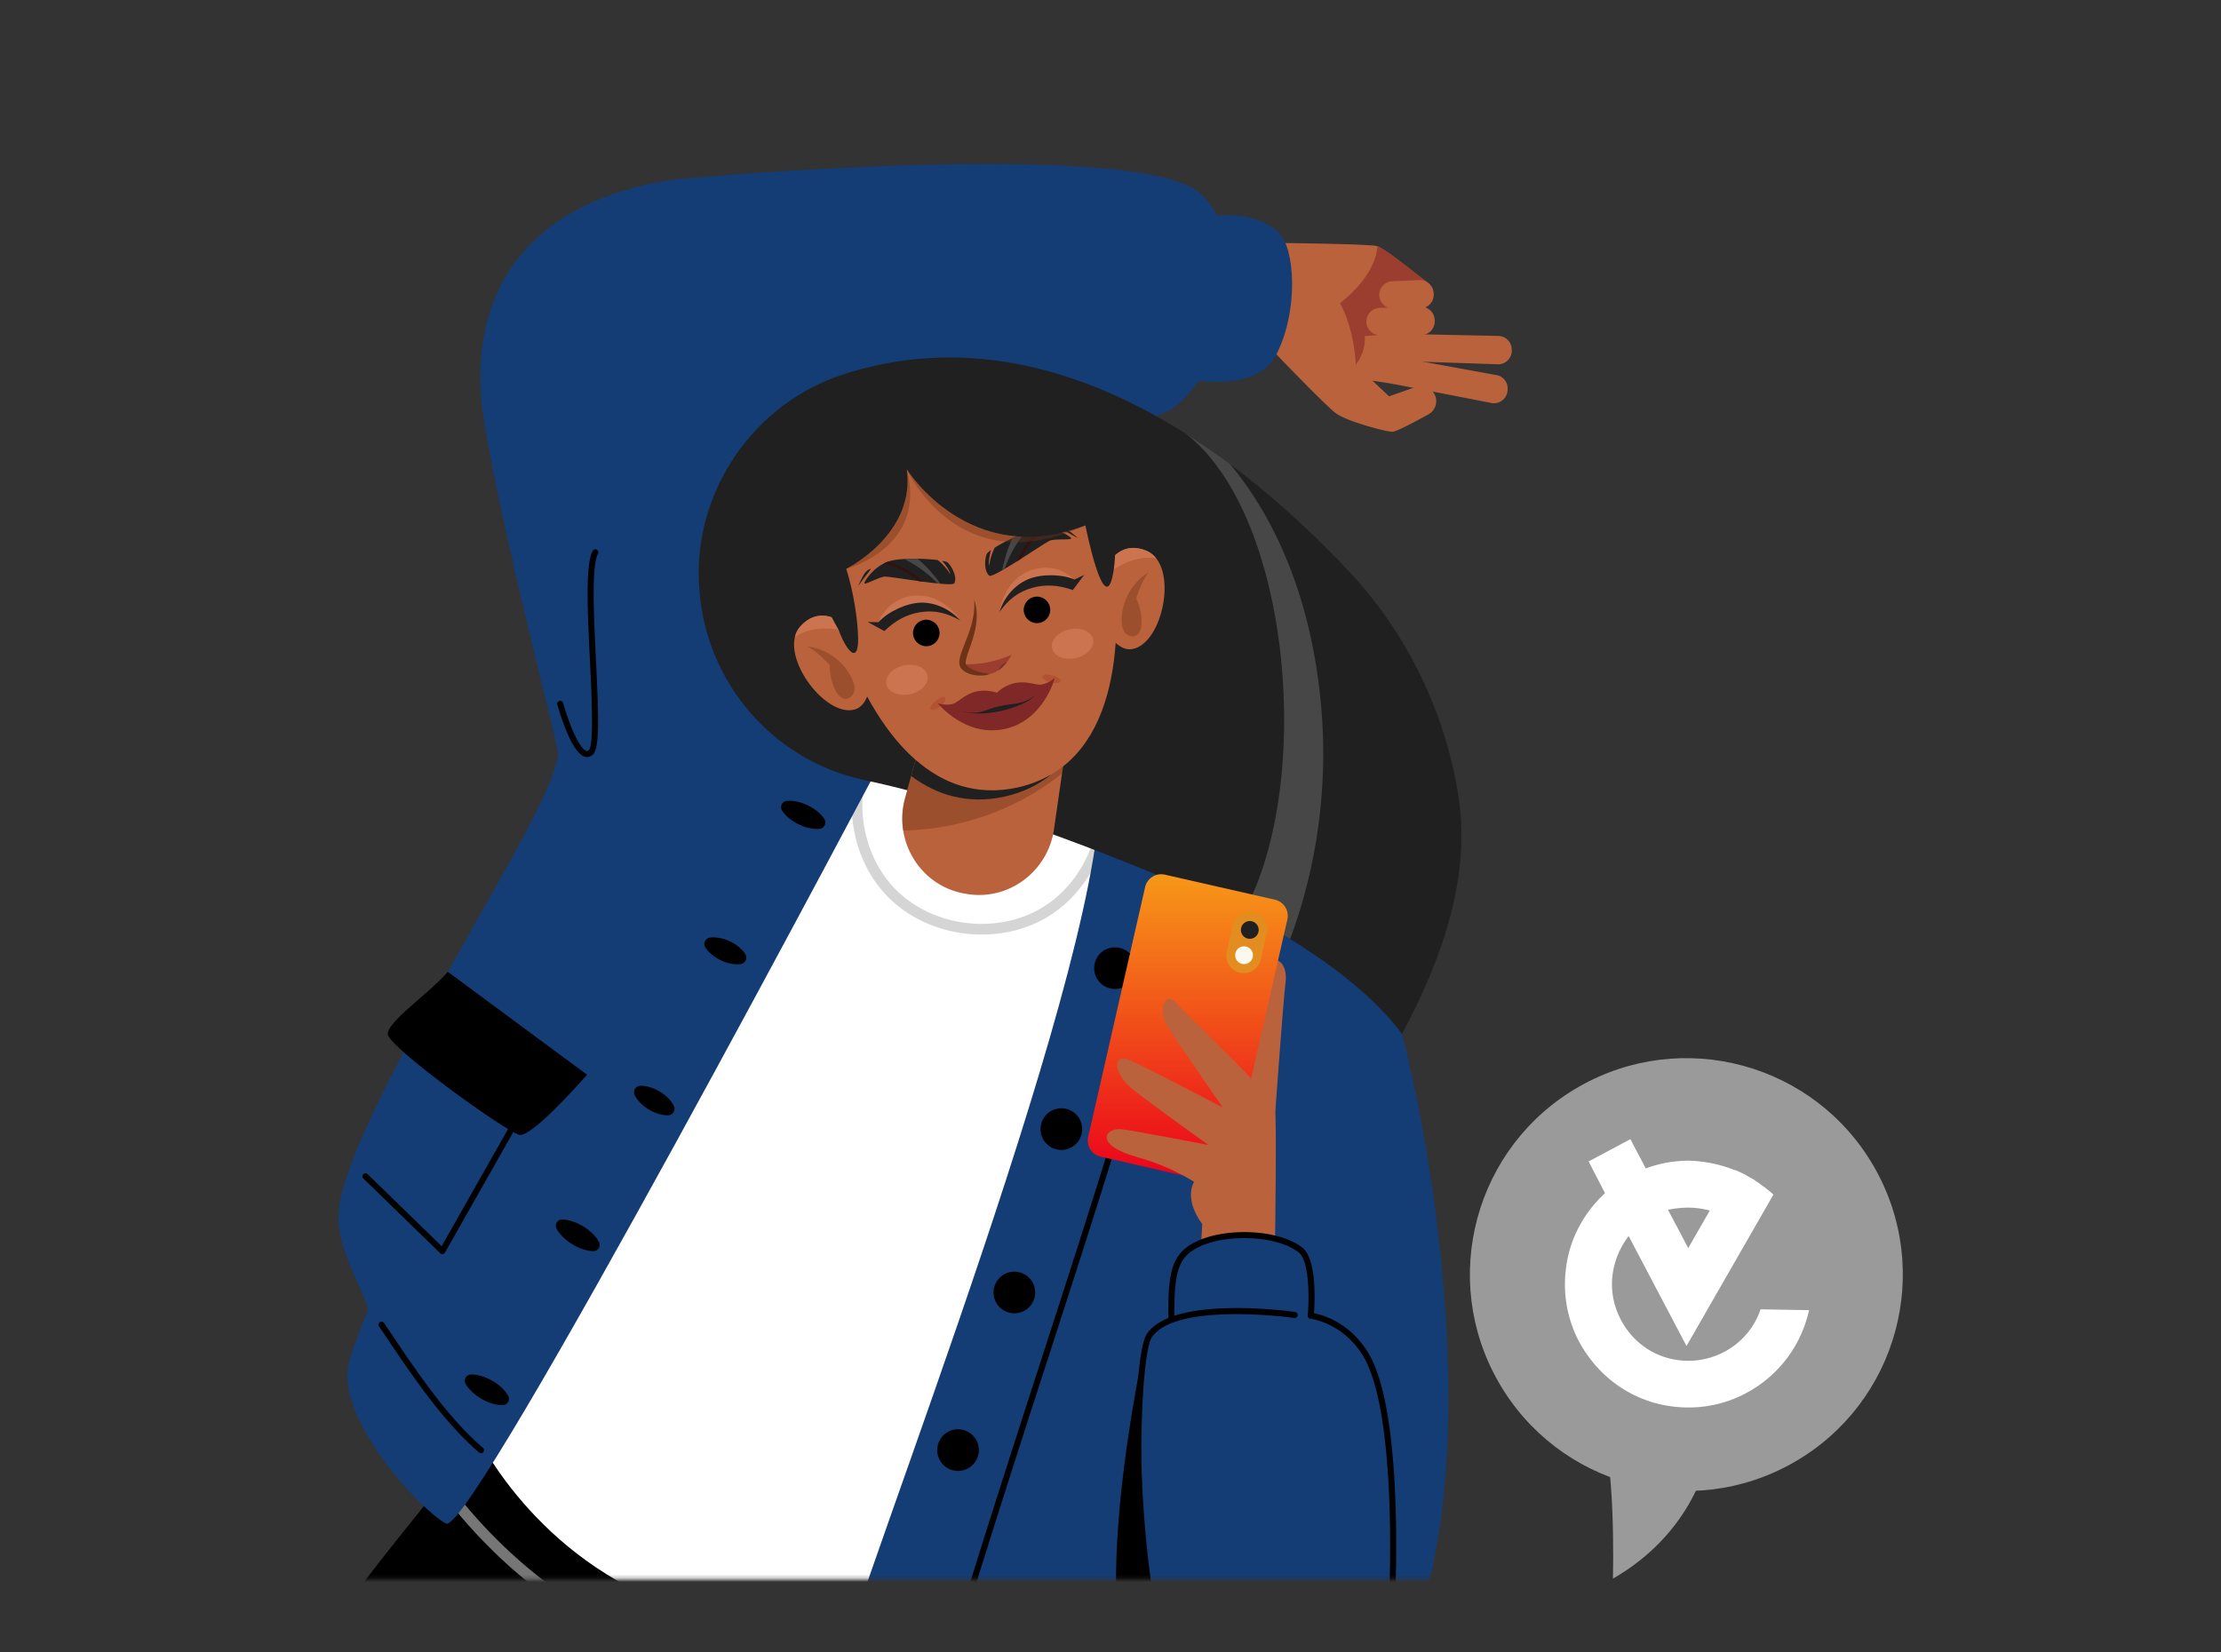 <svg xmlns="http://www.w3.org/2000/svg" width="586" height="436" fill="none"><rect width="100%" height="100%" fill="#333333" stroke="none"/><mask id="a" width="347" height="397" x="64" y="20" maskUnits="userSpaceOnUse" style="mask-type:luminance"><path fill="#fff" d="M410.935 20H64v396.742h346.935z"/></mask><g mask="url(#a)"><path fill="#000" d="M129.793 375.885c-4.666 5.237-44.308 52.815-53.719 69.898-1.73 3.135 61.289 56.433 67.811 57.806 6.523 1.38 92.663.833 94.179-2.159 5.522-10.942 6.641-79.784 6.641-79.784z"/><path fill="#767676" d="M143.884 503.596c-.309-.063-.753-.254-1.309-.539 10.657-26.979 21.765-57.504 21.876-57.806a1.42 1.42 0 0 1 1.818-.849c.737.27 1.118 1.08.849 1.818-.112.301-11.085 30.461-21.694 57.352-.699.072-1.222.088-1.54.024m90.997-60.543c-29.914 4.603-66.605-8.807-71.31-12.156.269-.841.65-2.142 1.126-3.769 1.072-3.65 3.278-11.204 4.047-12.346.516-.5.579-1.317.119-1.897a1.42 1.42 0 0 0-1.991-.23c-.937.746-1.897 3.428-4.904 13.672-.191.658-.373 1.277-.54 1.849-5.356-2.397-25.288-12.545-43.919-37.635l-1.849 2.261c19.401 25.907 39.73 35.874 44.927 38.111-.071.349-.063.921.452 1.508 3.27 3.801 42.333 18.393 74.31 13.418a405 405 0 0 0-.468-2.786m-66.073-17.916a3.213 3.213 0 0 0-1.603 4.253 3.213 3.213 0 1 0 1.603-4.253"/><path fill="#fff" d="M289.977 214.451c-15.568-5.84-55.718-16.838-55.718-16.838L124.742 376.734s14.077 32.279 50.918 46.538 58.773 6.919 58.773 6.919 24.463-78.555 41.301-135.106c16.838-56.56 14.243-80.634 14.243-80.634"/><path fill="#D5D5D5" d="M289.872 214.412c-.746 9.966-6.11 19.678-14.648 24.963-12.085 7.482-29.295 5.324-39.166-4.912-6.61-6.856-9.467-16.862-8.268-26.272l-3.071 5.022c.19 8.546 3.348 17.052 9.291 23.218 9.832 10.196 26.328 13.045 39.159 7.244a31 31 0 0 0 3.547-1.888c5.895-3.65 10.402-9.236 13.124-15.6.54-7.975.143-11.728.143-11.728a.3.3 0 0 0-.111-.047"/><path fill="#143C75" d="M182.391 46.97c-21.908 1.667-59.741 13.434-55.29 60.027 3.484 25.582 18.671 84.229 20.051 90.965 2.476 12.093-58.789 99.392-57.868 124.22.349 9.387 8.53 21.734 7.68 23.837-2.816 6.998-4.673 12.1-5.093 14.417-2.675 14.6 19.019 38.024 25.804 41.65 6.792 3.626 116.594-204.481 116.594-204.481S191.135 72.941 182.391 46.971"/><path fill="#000" d="M116.71 330.966a.8.8 0 0 1-.556-.222L95.881 311.01a.79.79 0 0 1-.016-1.119.784.784 0 0 1 1.119-.016l19.543 19.012 20.869-36.817a.793.793 0 0 1 1.38.777L117.4 330.57a.8.8 0 0 1-.579.396z"/><path fill="#143C75" d="M289.987 214.451c-4.626 58.249-71.176 223.326-70.303 233.236.873 9.911 25.82 27.487 32.43 25.011s18.258-17.742 18.258-17.742 28.423 11.577 42.467 1.618 25.423-175.336 25.423-175.336z"/><path fill="#000" d="M154.901 199.788c-.222 0-.452-.04-.682-.112-3.484-1.126-6.586-11.656-7.173-13.759a.792.792 0 0 1 1.523-.428c1.27 4.547 4.055 12.005 6.134 12.672.158.055.349.071.611-.143 1.444-1.158.809-14.195.341-23.717-.635-13.013-1.238-25.312.73-28.915a.8.8 0 0 1 1.079-.317c.381.214.524.69.317 1.079-1.761 3.214-1.11 16.425-.539 28.081.793 16.251.944 23.527-.936 25.035q-.655.524-1.405.524m146.328 158.736c-12.497 64.732-4.856 85.942.333 101.875 4.158-.428 8.086-1.571 11.268-3.832.428-.302.849-.754 1.27-1.333-13.299-20.298-15.537-59.139-12.871-96.71m-2.037-105.28a5.487 5.487 0 0 1-2.746 7.269 5.49 5.49 0 0 1-7.268-2.746 5.486 5.486 0 0 1 2.746-7.268 5.493 5.493 0 0 1 7.268 2.745m-21.424 39.738a5.504 5.504 0 0 0-2.746 7.268 5.503 5.503 0 0 0 7.269 2.746 5.503 5.503 0 0 0 2.745-7.269 5.486 5.486 0 0 0-7.268-2.745m-12.394 43.11a5.5 5.5 0 0 0-2.746 7.268 5.504 5.504 0 0 0 7.269 2.746 5.503 5.503 0 0 0 2.745-7.269 5.5 5.5 0 0 0-7.268-2.745m-14.862 41.602a5.503 5.503 0 0 0-2.746 7.269 5.503 5.503 0 0 0 7.269 2.745 5.5 5.5 0 0 0 2.745-7.268c-1.254-2.77-4.507-3.999-7.268-2.746m-13.085 41.214a5.5 5.5 0 0 0-2.745 7.268 5.503 5.503 0 0 0 7.268 2.746 5.503 5.503 0 0 0 2.745-7.269 5.483 5.483 0 0 0-7.268-2.745m-29.841-207.544c1.072-.103 2.024.04 2.944.254.913.222 1.785.54 2.611.937q1.25.592 2.356 1.46c.738.587 1.437 1.253 2.016 2.158a1.668 1.668 0 0 1-1.238 2.555c-1.071.111-2.031-.032-2.944-.238a12.6 12.6 0 0 1-2.602-.944 13.6 13.6 0 0 1-2.357-1.468c-.738-.588-1.436-1.254-2.024-2.151a1.66 1.66 0 0 1 .485-2.293c.238-.159.499-.246.753-.27m-20.948 36.326a1.686 1.686 0 0 0-.539 2.325c.539.873 1.198 1.5 1.888 2.055.699.548 1.436 1 2.214 1.365.778.373 1.595.658 2.46.841s1.769.286 2.793.135c.222-.032.444-.111.651-.23a1.7 1.7 0 0 0 .563-2.333c-.54-.881-1.198-1.508-1.888-2.063a11 11 0 0 0-2.222-1.357 11.3 11.3 0 0 0-2.468-.833c-.873-.175-1.769-.286-2.793-.143a1.75 1.75 0 0 0-.659.238m-18.408 39.047a1.684 1.684 0 0 0-.77 2.254c.452.92 1.039 1.611 1.674 2.237a11.6 11.6 0 0 0 2.063 1.587q1.105.681 2.365 1.088c.849.269 1.737.46 2.769.42a1.697 1.697 0 0 0 1.46-2.428c-.444-.928-1.032-1.627-1.666-2.246a11.4 11.4 0 0 0-2.071-1.579 11.2 11.2 0 0 0-2.365-1.079c-.849-.262-1.738-.46-2.761-.428a1.7 1.7 0 0 0-.698.174m-20.702 35.302a1.65 1.65 0 0 0-.675 2.23c.516.968 1.174 1.706 1.881 2.381a14.3 14.3 0 0 0 2.269 1.729q1.202.75 2.571 1.238c.92.318 1.88.556 2.983.572.262 0 .532-.064.786-.191a1.645 1.645 0 0 0 .69-2.23c-.515-.976-1.174-1.721-1.872-2.388a14 14 0 0 0-2.278-1.722 14 14 0 0 0-2.578-1.23c-.921-.309-1.881-.555-2.976-.579a1.55 1.55 0 0 0-.801.19m-24.059 40.928a1.65 1.65 0 0 0-.619 2.246c.54.952 1.214 1.666 1.928 2.317a13.7 13.7 0 0 0 2.309 1.658c.818.476 1.675.865 2.595 1.159.921.285 1.881.5 2.984.476.261-.008.531-.072.769-.206a1.66 1.66 0 0 0 .635-2.254c-.54-.96-1.206-1.682-1.92-2.333a13.2 13.2 0 0 0-2.309-1.65 14 14 0 0 0-2.595-1.151c-.92-.285-1.88-.5-2.975-.492a2 2 0 0 0-.802.23"/><path fill="#143C75" d="M289.98 214.451c33.438 3.944 64.519 25.447 73.818 40.309 9.292 14.862 45.673 182.961-20.416 208.924s-33.35-170.71-33.35-170.71z"/><path fill="#000" d="M248.863 444.633a.8.8 0 0 1-.762-1.016c8.601-29.081 17.79-57.48 26.685-84.95 13.457-41.579 26.169-80.848 35.96-119.436a.79.79 0 0 1 .969-.571.79.79 0 0 1 .571.968c-9.8 38.635-22.519 77.928-35.985 119.531-8.887 27.462-18.083 55.853-26.677 84.91a.8.8 0 0 1-.761.564m69.124-349.681a.785.785 0 0 1-.754-1.024c3.238-10.608 4.309-22.034 3.087-33.064a.787.787 0 0 1 .698-.872.784.784 0 0 1 .873.698c1.246 11.236.159 22.892-3.142 33.7a.805.805 0 0 1-.762.562M126.903 383.519a.8.8 0 0 1-.516-.191c-9.458-8.173-17.377-19.924-24.36-30.287-.682-1.008-1.349-2.008-2.015-2.984a.79.79 0 0 1 .214-1.103.793.793 0 0 1 1.103.215l2.015 2.983c6.927 10.284 14.783 21.932 24.082 29.97a.79.79 0 0 1 .08 1.119.8.8 0 0 1-.603.278M270.279 78.464c-5.095 0-15.87-4.912-28.328-10.601-12.997-5.928-27.732-12.656-35.929-13.33a.79.79 0 0 1-.722-.858.787.787 0 0 1 .857-.722c8.475.706 22.702 7.197 36.453 13.474 11.783 5.371 22.916 10.458 27.661 10.458h.127c.531-.008.785-.08.888-.127-.27-1.325-5.943-5.578-10.109-8.705-9.069-6.808-15.496-11.902-15.568-15.425-.016-.841.333-1.58 1.008-2.127a.795.795 0 1 1 1 1.238c-.302.246-.429.508-.421.865.056 3.023 8.657 9.474 14.933 14.188 8.221 6.173 11.276 8.68 10.681 10.505-.365 1.143-1.889 1.175-2.389 1.183-.039-.016-.087-.016-.142-.016"/><path fill="#BA623B" d="M376.391 74.362c-1.151-.73-10.831-8.768-13.101-9.411-2.269-.643-30.747-.88-30.747-.88l2.46 27.62s14.481 15.132 17.417 17.346c2.944 2.214 13.354 4.896 14.901 4.935.96.024 5.936-2.61 9.554-4.61a3.984 3.984 0 0 0 1.317-5.808 3.98 3.98 0 0 0-4.578-1.452l-7.11 2.491-4.372-4.118 5.705.873 6.753-9.26-.04-15.219z"/><path fill="#9B3D2F" d="m360.065 88.708 12.093-1.056 2.412.088-.032-10.887 1.849-2.5c-1.127-.721-10.474-8.466-12.966-9.362-.547 8.268-9.855 14.988-9.855 14.988 4 7.554 4.142 16.22 4.142 16.22 2.92-3.611 2.357-7.491 2.357-7.491"/><path fill="#BA623B" d="m393.651 106.379-25.844-5.015a3.607 3.607 0 0 1-3.07-3.888 3.6 3.6 0 0 1 3.999-3.253l25.867 4.729a3.597 3.597 0 0 1 3.182 3.856l-.024.286a3.604 3.604 0 0 1-4.11 3.285"/><path fill="#BA623B" d="m395.285 96.143-22.075-.754a3.604 3.604 0 0 1-.134-7.205l22.05.468a3.613 3.613 0 0 1 3.722 3.34l.024.286c.143 2.087-1.5 3.865-3.587 3.865"/><path fill="#BA623B" d="m374.956 88.43-10.847.024a3.604 3.604 0 0 1-.135-7.205l10.823-.31a3.614 3.614 0 0 1 3.722 3.341l.023.286a3.61 3.61 0 0 1-3.586 3.864"/><path fill="#BA623B" d="m374.684 81.408-7.157.016a3.606 3.606 0 0 1-3.611-3.397 3.6 3.6 0 0 1 3.476-3.808l7.133-.31a3.614 3.614 0 0 1 3.722 3.34l.024.287a3.614 3.614 0 0 1-3.587 3.872"/><path fill="#143C75" d="M316.02 57.659s13.529-3.65 21.385 3.737c4.253 4 5.316 20.416-.619 32.112-5.936 11.696-27.391 5.761-27.391 5.761z"/><path fill="#143C75" d="M190.679 88.914c1.888 9.498 4.523 23.328 6.237 32.858 3.784-2.023 5.76-7.697 7.069-8.101 9.387-2.889 92.148 3.689 105.462-5.943 13.323-9.633 22.337-40.659 7.88-56.116s-134.948-4.65-134.948-4.65c2.658 14.013 5.515 27.979 8.3 41.952"/><path fill="#202020" d="M369.912 272.867c-11.553-15.639-35.667-29.993-53.632-37.436-19.853-8.229-39.761-16.473-60.432-22.345-9.188-2.61-18.448-5.237-27.779-7.22-23.995-5.094-41.746-25.622-43.531-50.093-.024-.294-.04-.595-.063-.889-1.722-24.891 14.235-48.339 37.92-56.043 51.41-16.72 99.725 16.044 133.369 51.774 15.441 16.402 25.717 37.604 29.097 59.869 3.277 21.583-4.809 43.451-14.949 62.383"/><path fill="#474747" d="M340.383 247.801c4.309-11.402 10.506-33.223 8.277-60.416-2.714-33.064-14.759-53.75-24.146-64.915a186 186 0 0 0-11.537-7.942c27.986 21.86 33.588 93.234 15.068 126.362a176 176 0 0 1 12.338 6.911"/><path fill="#BA623B" d="M224.735 166.437s-7.142-8.045-13.49-1.206 6.102 24.154 14.188 22.035c4.015-1.047 4.166-7.427 4.166-7.427z"/><path fill="#6C3317" d="M213.047 170.627c5.316.603 10.331 4.404 12.132 9.498.31.873.405 1.849.072 2.714-.334.857-1.151 1.563-2.063 1.579-1.294.024-2.254-1.206-2.825-2.373a14.4 14.4 0 0 1-1.436-6.498c-1.429-1.627-3.936-4.007-5.88-4.92" opacity=".4"/><path fill="#CC744F" d="M224.735 166.437s-7.141-8.045-13.489-1.206c-.754.818-1.238 1.786-1.5 2.849a13.4 13.4 0 0 1 4.848-1.928c3.404-.611 6.872-.103 10.276.65z"/><path fill="#BA623B" d="M290.727 152.067s3.15-10.283 11.767-6.705c8.617 3.587 4.491 24.503-3.745 25.939-4.087.714-6.88-5.022-6.88-5.022z"/><path fill="#6C3317" d="M303.094 151.02c-4.586 2.761-7.57 8.3-7.086 13.679.08.921.405 1.849 1.064 2.5.658.643 1.69.944 2.539.579 1.19-.516 1.547-2.031 1.579-3.332a14.5 14.5 0 0 0-1.397-6.507c.627-2.071 1.913-5.285 3.301-6.919" opacity=".4"/><path fill="#CC744F" d="M290.727 152.067s3.15-10.283 11.767-6.705c1.031.429 1.873 1.111 2.547 1.968a13.3 13.3 0 0 0-5.213.262c-3.349.857-6.293 2.761-9.078 4.864z"/><path fill="#BA623B" d="m281.787 193.138-3.697 25.733c-1.572 10.902-11.625 18.694-22.527 17.123a30 30 0 0 1-1.167-.19c-11.569-2.079-18.734-13.831-15.6-25.162l5.61-20.281z"/><path fill="#6C3317" d="M238.304 219.18c15.092-.269 30.121-5.586 41.904-15.036l1.579-11.006-10.212-.762c-6.078.31-12.164.611-18.242.921-3.405.174-6.864.365-10.109 1.333l-4.428 16.012a20.2 20.2 0 0 0-.492 8.538" opacity=".4"/><path fill="#BA623B" d="M216.512 147.013c-1.682-13.148 4.594-31.517 30.517-37.159 25.924-5.642 39.27 8.451 43.206 21.107.984 3.158 2.348 9.053 3.293 16.234 2.824 21.543 1.785 54.703-25.154 60.678-26.986 5.761-41.713-23.963-48.109-44.729-2.126-6.927-3.332-12.854-3.753-16.131"/><path fill="#202020" d="M268.376 207.865c-10.815 2.309-19.654-1.087-26.788-7.316l-1.174 4.245c6.713 5.031 14.822 7.539 24.519 5.468 4.983-1.103 9.069-3.143 12.418-5.864-2.619 1.539-5.594 2.713-8.975 3.467"/><path fill="#CC744F" d="M231.684 164.66s1.793-6.602 9.315-7.427c7.816-.857 12.363 6.53 12.363 6.53s-3.706-3.824-9.205-4.039c-5.388-.206-12.473 4.936-12.473 4.936"/><path fill="#BA623B" d="M258.483 165.644c.905-2.762 8.419 7.141 8.419 7.141s-1.888 4.237-5.61 5.047c-3.721.809-7.308-2.5-7.308-2.5s1.841-1.555 4.499-9.688"/><path fill="#9B3D2F" d="M253.977 175.332s2.42 2.23 5.356 2.571c.015 0 .015.008.031.008a5.9 5.9 0 0 0 1.921-.087c3.729-.81 5.617-5.047 5.617-5.047.032.119-3.475 1.476-6.712 2.087-3.246.603-6.213.468-6.213.468"/><path fill="#77312E" d="M264.453 175.42c.365-.286.794-.5 1.238-.683-.556.73-1.301 1.524-2.246 2.151a3 3 0 0 1 1.008-1.468"/><path fill="#CC744F" d="M283.771 153.321s-4.373-5.253-11.561-2.88c-7.467 2.467-8.522 11.077-8.522 11.077s1.777-5.023 6.689-7.499c4.816-2.428 13.394-.698 13.394-.698"/><path fill="#B35133" d="M249.175 185.251c-.619.873-1.572 1.809-2.778 2.095-.277.063-.579.047-.769-.096-.389-.293.087-1.047.341-1.372.42-.54 1.016-.976 1.603-1.405.508-.365 1.269-.754 1.714-.436.373.262.174.809-.111 1.214m26.533-5.785c.921.54 2.182.992 3.396.754.278-.055.548-.198.659-.405.23-.428-.508-.92-.881-1.11-.603-.318-1.333-.469-2.047-.611-.611-.127-1.468-.159-1.738.317-.23.405.183.809.611 1.055"/><path fill="#802727" d="M251.98 185.529c1.753-.929 4.832-4.634 11.021-2.722 4.84-4.317 9.181-2.23 11.156-2.111s4.134-1.761 4.134-1.761-3.904 6.03-14.33 8.3c-10.426 2.269-16.481-1.595-16.481-1.595s2.746.817 4.5-.111"/><path fill="#802727" d="M249.365 186.266s3.079 2.563 14.402.096c11.466-2.5 13.061-6.078 13.061-6.078l1.46-1.349s-2.833 11.188-13.212 13.449c-10.371 2.262-17.607-6.736-17.607-6.736z"/><path fill="#202020" d="M263.762 186.362c4.071-.889 5.864-.254 9.562-2.912-1.564 1.46-4.563 3.158-9.284 4.189-4.729 1.032-8.157.73-10.188.056 4.792 1.166 5.84-.445 9.91-1.333"/><path fill="#CC744F" d="M277.574 171.071c.46 2.095 3.253 3.27 6.237 2.619 2.991-.651 5.046-2.88 4.586-4.975s-3.253-3.269-6.237-2.619c-2.983.651-5.038 2.881-4.586 4.975m-32.87 7.166c.46 2.094-1.595 4.324-4.586 4.975s-5.785-.524-6.237-2.619c-.46-2.094 1.595-4.324 4.586-4.975 2.984-.658 5.777.516 6.237 2.619"/><path fill="#202020" d="M260.357 146.188c.103-.223.508-.58 1.127-1.016-.516 1.769-.683 3.221-.5 4.197 0 0 .222-2.277 1.46-4.832 2.61-1.627 7.102-3.84 10.355-4.769 4.689-1.341 9.315 1.571 9.791 2.214.476.635-4.062.143-5.522.675-1.46.531-15.069 10.116-16.068 9.252-1.524-1.334-1.119-4.666-.643-5.721m23.916-4.238c.174.016-2.286-2.015-3.039-2.388-.754-.365-1.357-.381-1.699-.302-.341.072 2.222 1.254 2.913 1.667a53 53 0 0 0 1.825 1.023"/><path fill="#311" d="M274.641 139.451c.42-.032.825-.032 1.229-.008-1.46 1.095-2.753 2.412-3.872 3.856-1.015 1.309-1.872 2.73-2.65 4.198-.349.222-.69.444-1.039.658a22.8 22.8 0 0 1 6.332-8.704"/><path fill="#474747" d="M265.763 145.434a26 26 0 0 1 1.436-3.452 49 49 0 0 1 3.214-1.396 31.2 31.2 0 0 0-5.364 9.561c-.222.127-.436.254-.651.373.389-1.714.81-3.428 1.365-5.086"/><path fill="#202020" d="M251.819 153.9c-.547 1.206-16.917-1.856-18.464-1.729-1.547.126-5.467 2.459-5.3 1.682s3.158-5.348 7.982-6.078c3.341-.508 8.348-.357 11.402.031 2.19 1.809 3.341 3.793 3.341 3.793-.238-.968-1-2.222-2.198-3.61.746.135 1.262.293 1.452.452.865.754 2.619 3.626 1.785 5.459m-24.074-1.055c.46-.667 2.293-2.801 1.96-2.73-.341.072-.881.334-1.42.984-.532.651-1.92 3.515-1.77 3.436 0-.008.77-1.024 1.23-1.69"/><path fill="#311" d="M234.236 148.243a10 10 0 0 0-1.127.508c1.778.389 3.508 1.047 5.126 1.896 1.468.77 2.841 1.698 4.15 2.714l1.222.167a22.75 22.75 0 0 0-9.371-5.285"/><path fill="#474747" d="M244.795 149.997a26 26 0 0 0-2.745-2.54c-1.182-.015-2.372 0-3.499.072a31.2 31.2 0 0 1 8.855 6.467c.254.024.508.047.746.071-1.063-1.412-2.15-2.793-3.357-4.07"/><path fill="#202020" d="M231.762 164.216c2.627-2.857 7.491-5.063 11.141-5.166 4.007-.111 7.871 1.825 10.458 4.713-3.523-2.023-6.784-2.801-10.577-2.198-3.539.564-6.602 2.222-9.459 4.983l-4.38-2.396zm39.479-11.331c3.357-1.429 8.697-1.444 12.276.063l2.539-1.23-2.992 3.999c-3.745-1.325-7.22-1.555-10.672-.595-3.706 1.032-6.348 3.095-8.704 6.404 1.158-3.706 3.864-7.078 7.553-8.641"/><path fill="#6C3317" d="M257.025 158.328c.746 2.039.817 4.332.508 6.506-.318 2.19-1.008 4.293-1.722 6.309-.357.999-.714 2.007-.921 2.943-.103.453-.127.929-.063 1.143.063.23.317.563.682.817.738.532 1.698.929 2.682 1.23.992.286 2.016.524 3.111.548-1.016.444-2.175.523-3.285.444a9 9 0 0 1-1.683-.278 6 6 0 0 1-1.65-.674c-.516-.325-1.111-.746-1.412-1.539-.262-.818-.143-1.445-.04-2.032.246-1.166.666-2.166 1.039-3.182.778-1.999 1.579-3.943 2.111-5.967.54-2.015.801-4.11.643-6.268"/><path fill="#202020" d="M221.237 166.144c2.262 6.221 5.737 9.847 5.102.468s-3.063-16.481-3.063-16.481 18.33-9.022 15.989-26.24c0 0 16.465 26.518 47.109 14.782 0 0 5.269 26.503 7.483 11.633 2.221-14.87-3.96-54.885-51.236-41.491-48.799 13.814-21.384 57.329-21.384 57.329"/><path fill="#6C3317" d="M286.36 138.673c-33.446 15.513-47.11-14.782-47.11-14.782 5.515 20.718-15.988 26.24-15.988 26.24s18.329-9.022 15.988-26.24c0 0 16.465 26.518 47.11 14.782" opacity=".4"/><path fill="#BA623B" d="M336.496 293.204s2.039-28.668 2.706-33.992c.666-5.325-3.237-8.626-5.888-2.278-2.658 6.348-6.959 25.209-6.959 25.209z"/><path fill="url(#b)" d="m290.39 305.257 29.041 6.618a4.36 4.36 0 0 0 5.213-3.277l15.021-65.939a4.363 4.363 0 0 0-3.277-5.213l-29.041-6.617a4.364 4.364 0 0 0-5.214 3.277l-15.02 65.938a4.355 4.355 0 0 0 3.277 5.213"/><path fill="#E38D21" d="m332.645 253.237 1.586-6.951a4.59 4.59 0 0 0-3.459-5.499 4.59 4.59 0 0 0-5.499 3.459l-1.587 6.951a4.59 4.59 0 0 0 3.46 5.499 4.596 4.596 0 0 0 5.499-3.459"/><path fill="#202020" d="M327.469 244.897a2.343 2.343 0 1 0 2.809-1.761 2.34 2.34 0 0 0-2.809 1.761"/><path fill="#F9F9EF" d="M325.957 251.57a2.344 2.344 0 1 0 2.809-1.761 2.336 2.336 0 0 0-2.809 1.761"/><path fill="#BA623B" d="M336.428 326.65s.444-31.057-.008-34.183c-.453-3.135-23.995-25.265-25.923-27.582-3.016-3.618-5.348 1.555-2.262 6.332 2.587 4.007 14.402 21.091 14.402 21.091s-21.258-11.26-25.035-12.72c-3.776-1.46-4.316 3.627 1.667 8.237 5.975 4.602 19.559 14.346 19.559 14.346s-21.099-4.079-23.257-4.182c-4.237-.214-6.792 4.317 4.753 7.483 8.625 2.364 14.735 6.451 14.735 6.451s-2.92 4.15 2.143 11.14l-.262 4.888 9.18-1.928z"/><path fill="#000" d="M367.323 421.955h-.04a.8.8 0 0 1-.754-.833c.024-.484 2.254-48.339-6.927-63.344-5.356-8.76-13.767-9.736-13.854-9.744a.794.794 0 0 1-.706-.857c.349-3.864.595-14.386-2.452-16.703-6.935-5.268-23.662-4.879-29.343.683-2.301 2.253-3.594 5.713-3.372 16.719a.797.797 0 0 1-.778.809c-.42-.008-.801-.341-.809-.778-.238-11.64 1.166-15.266 3.848-17.885 6.237-6.102 23.852-6.554 31.414-.809 3.88 2.952 3.372 14.14 3.134 17.369 2.341.452 9.419 2.436 14.275 10.371 3.976 6.499 6.388 19.297 7.165 38.048.58 13.901 0 26.073-.008 26.2a.79.79 0 0 1-.793.754"/><path fill="#000" d="M312.393 453.147h-.055a.79.79 0 0 1-.73-.849c-.016-.222-.397-1.087-.802-2.015-2.547-5.809-9.323-21.25-11.061-58.94-.603-13.093.23-35.453 2.865-39.325 6.927-10.212 37.793-5.959 39.103-5.769a.79.79 0 0 1 .674.897.79.79 0 0 1-.897.674c-.309-.047-31.183-4.308-37.563 5.086-2.158 3.182-3.245 24.106-2.587 38.365 1.722 37.397 8.411 52.64 10.926 58.377.667 1.515.968 2.214.929 2.769a.815.815 0 0 1-.802.73M118.142 256.458c-4.689 5.57-15.83 13.061-15.83 16.409 0 3.349 31.391 25.963 34.771 26.637 3.372.675 17.806-15.869 17.806-15.869z"/></g><circle cx="57.106" cy="57.106" r="57.106" fill="#9A9A9A" transform="scale(-1 1)rotate(29.821 -718.312 -745.975)"/><path fill="#9A9A9A" d="M425.57 416.614c19.317-11.072 25.15-28.673 25.651-36.089-11.833-1.851-34.43-5.263-30.153-4.102s4.784 27.277 4.502 40.191"/><path fill="#fff" d="M464.47 345.677c-1.525 4.456-4.615 8.225-8.733 10.657-4.384 2.56-9.527 3.391-14.373 2.384-4.979-1.012-9.265-3.856-12.216-7.996s-4.307-9.173-3.694-14.171c.462-3.817 1.971-7.349 4.258-10.34l15.264 29.012 22.924-39.941c-.646-.671-1.425-1.212-2.201-1.884-.129-.135-.129-.135-.261-.137l-1.817-1.35c-.131-.002-.128-.135-.261-.137-.128-.135-.39-.271-.52-.406l-1.952-1.088c-.128-.136-.261-.138-.39-.271l-2.346-1.096c-.131-.002-.261-.137-.522-.142-.131-.002-.261-.137-.392-.139-3.526-1.38-7.325-2.107-11.134-2.307a32.5 32.5 0 0 0-11.868 2.031l-4.072-7.717-11.014 5.871 4.321 8.381c-5.748 5.304-9.556 12.489-10.352 20.385-.93 8.027 1.16 16.238 6.039 22.784 4.748 6.543 11.766 11.152 19.758 12.741s16.166.286 23.209-3.941a32.6 32.6 0 0 0 14.526-18.597c.278-.786.425-1.707.702-2.493l-12.88-.227-.002.132zm-18.585-26.962c1.71.03 3.545.326 5.245.753l-5.697 9.92-5.343-10.115c1.847-.364 3.822-.593 5.795-.558"/><circle cx="244.397" cy="167.048" r="3.5" fill="#000" transform="rotate(1.78 244.397 167.048)"/><circle cx="273.601" cy="160.952" r="3.5" fill="#000" transform="rotate(1.78 273.601 160.952)"/><defs><linearGradient id="b" x1="313.389" x2="313.389" y1="230.72" y2="311.984" gradientUnits="userSpaceOnUse"><stop stop-color="#F79818"/><stop offset="1" stop-color="#EB001B"/></linearGradient></defs></svg>